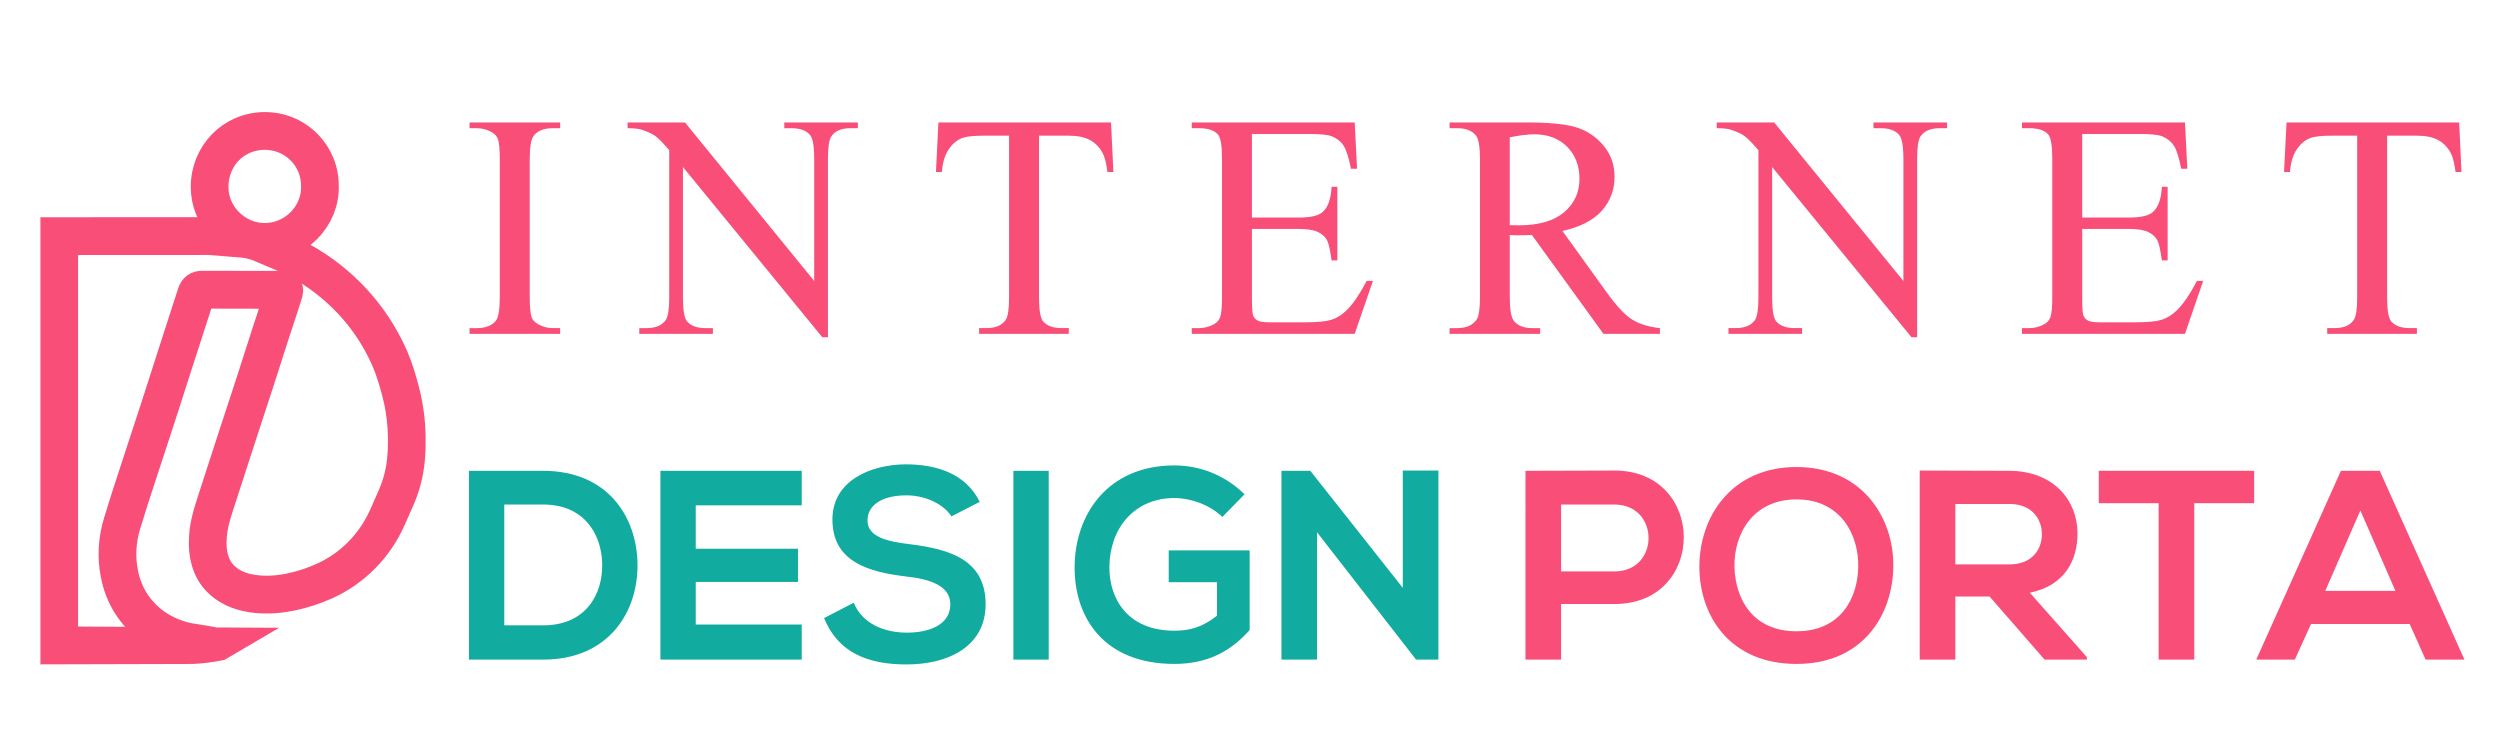 <?xml version="1.0" encoding="utf-8"?>
<!-- Generator: Adobe Illustrator 16.0.0, SVG Export Plug-In . SVG Version: 6.00 Build 0)  -->
<!DOCTYPE svg PUBLIC "-//W3C//DTD SVG 1.1 Tiny//EN" "http://www.w3.org/Graphics/SVG/1.1/DTD/svg11-tiny.dtd">
<svg version="1.1" baseProfile="tiny" id="Calque_1"
	 xmlns="http://www.w3.org/2000/svg" xmlns:xlink="http://www.w3.org/1999/xlink" x="0px" y="0px" width="200px" height="60px"
	 viewBox="0 0 200 60" xml:space="preserve">
<g>
	<path fill="#F84E77" d="M44.811,26.249v0.461h-7.248v-0.461h0.598c0.7,0,1.207-0.205,1.523-0.612
		c0.199-0.266,0.299-0.906,0.299-1.921V12.79c0-0.856-0.053-1.422-0.161-1.697c-0.084-0.208-0.255-0.388-0.513-0.537
		c-0.366-0.198-0.748-0.299-1.147-0.299h-0.598V9.795h7.248v0.461H44.2c-0.691,0-1.194,0.203-1.51,0.611
		c-0.207,0.266-0.312,0.907-0.312,1.922v10.926c0,0.857,0.055,1.423,0.163,1.697c0.083,0.207,0.257,0.386,0.523,0.537
		c0.358,0.198,0.737,0.299,1.136,0.299H44.811z"/>
	<path fill="#F84E77" d="M50.208,9.795h4.589l10.34,12.685v-9.754c0-1.04-0.115-1.688-0.349-1.946
		c-0.307-0.349-0.793-0.523-1.458-0.523h-0.586V9.795h5.886v0.461h-0.599c-0.715,0-1.222,0.216-1.521,0.648
		c-0.182,0.265-0.275,0.873-0.275,1.821v14.258h-0.448L54.636,13.363v10.416c0,1.039,0.11,1.688,0.336,1.946
		c0.315,0.348,0.802,0.523,1.459,0.523h0.599v0.461h-5.887v-0.461h0.585c0.725,0,1.236-0.215,1.534-0.649
		c0.185-0.266,0.276-0.873,0.276-1.821V12.015c-0.492-0.573-0.863-0.952-1.116-1.135c-0.254-0.183-0.626-0.354-1.117-0.512
		c-0.241-0.074-0.608-0.112-1.097-0.112V9.795z"/>
	<path fill="#F84E77" d="M88.882,9.795l0.189,3.966h-0.476c-0.09-0.698-0.216-1.197-0.373-1.497
		c-0.258-0.482-0.601-0.837-1.029-1.065c-0.428-0.229-0.992-0.344-1.69-0.344h-2.382v12.923c0,1.039,0.113,1.688,0.336,1.946
		c0.315,0.348,0.803,0.523,1.46,0.523h0.586v0.461h-7.172v-0.461h0.599c0.715,0,1.222-0.215,1.523-0.649
		c0.182-0.266,0.273-0.873,0.273-1.821V10.855h-2.033c-0.791,0-1.351,0.057-1.684,0.175c-0.433,0.159-0.803,0.461-1.109,0.911
		c-0.308,0.448-0.491,1.056-0.549,1.82h-0.475l0.199-3.966H88.882z"/>
	<path fill="#F84E77" d="M100.153,10.719v6.686h3.718c0.965,0,1.61-0.145,1.933-0.438c0.433-0.381,0.674-1.055,0.724-2.021h0.462
		v5.886h-0.462c-0.115-0.823-0.231-1.351-0.349-1.584c-0.15-0.29-0.396-0.518-0.734-0.684c-0.343-0.168-0.865-0.25-1.573-0.25
		h-3.718v5.575c0,0.749,0.033,1.204,0.102,1.367c0.065,0.16,0.182,0.289,0.349,0.386c0.167,0.096,0.483,0.143,0.947,0.143h2.869
		c0.956,0,1.65-0.066,2.085-0.199c0.432-0.132,0.847-0.395,1.246-0.785c0.516-0.516,1.043-1.294,1.585-2.333h0.498l-1.459,4.241
		H95.34v-0.461h0.6c0.397,0,0.776-0.096,1.135-0.287c0.265-0.135,0.446-0.333,0.542-0.6c0.096-0.266,0.145-0.811,0.145-1.635V12.739
		c0-1.073-0.109-1.733-0.326-1.983c-0.299-0.334-0.799-0.499-1.496-0.499h-0.6V9.795h13.035l0.188,3.704h-0.487
		c-0.174-0.89-0.368-1.5-0.581-1.833c-0.211-0.333-0.524-0.586-0.94-0.761c-0.333-0.125-0.92-0.186-1.76-0.186H100.153z"/>
	<path fill="#F84E77" d="M132.794,26.71h-4.516l-5.725-7.909c-0.424,0.017-0.77,0.025-1.036,0.025c-0.108,0-0.224-0.003-0.348-0.006
		c-0.126-0.005-0.255-0.011-0.388-0.019v4.914c0,1.065,0.116,1.725,0.35,1.984c0.315,0.366,0.789,0.549,1.422,0.549h0.66v0.461
		h-7.246v-0.461h0.636c0.714,0,1.227-0.233,1.536-0.7c0.173-0.257,0.261-0.868,0.261-1.833V12.79c0-1.065-0.116-1.727-0.35-1.984
		c-0.325-0.366-0.809-0.549-1.447-0.549h-0.636V9.795h6.162c1.795,0,3.12,0.131,3.972,0.393c0.854,0.262,1.576,0.744,2.171,1.447
		c0.596,0.703,0.892,1.54,0.892,2.513c0,1.04-0.339,1.942-1.016,2.706c-0.678,0.767-1.729,1.306-3.15,1.623l3.492,4.851
		c0.798,1.115,1.484,1.855,2.058,2.221c0.574,0.366,1.323,0.599,2.246,0.7V26.71z M120.782,18.015c0.157,0,0.295,0.002,0.411,0.006
		c0.117,0.004,0.213,0.006,0.287,0.006c1.614,0,2.83-0.35,3.649-1.047c0.818-0.699,1.229-1.589,1.229-2.669
		c0-1.056-0.332-1.915-0.993-2.577c-0.661-0.66-1.536-0.991-2.624-0.991c-0.483,0-1.138,0.081-1.96,0.238V18.015z"/>
	<path fill="#F84E77" d="M137.342,9.795h4.59l10.341,12.685v-9.754c0-1.04-0.115-1.688-0.349-1.946
		c-0.309-0.349-0.793-0.523-1.459-0.523h-0.587V9.795h5.887v0.461h-0.598c-0.716,0-1.223,0.216-1.521,0.648
		c-0.184,0.265-0.276,0.873-0.276,1.821v14.258h-0.447l-11.151-13.621v10.416c0,1.039,0.109,1.688,0.336,1.946
		c0.314,0.348,0.803,0.523,1.459,0.523h0.6v0.461h-5.888v-0.461h0.584c0.724,0,1.238-0.215,1.535-0.649
		c0.184-0.266,0.276-0.873,0.276-1.821V12.015c-0.492-0.573-0.864-0.952-1.118-1.135c-0.255-0.183-0.626-0.354-1.116-0.512
		c-0.242-0.074-0.606-0.112-1.098-0.112V9.795z"/>
	<path fill="#F84E77" d="M166.577,10.719v6.686h3.715c0.966,0,1.61-0.145,1.935-0.438c0.433-0.381,0.673-1.055,0.723-2.021h0.462
		v5.886h-0.462c-0.116-0.823-0.233-1.351-0.349-1.584c-0.149-0.29-0.395-0.518-0.736-0.684c-0.341-0.168-0.865-0.25-1.572-0.25
		h-3.715v5.575c0,0.749,0.032,1.204,0.099,1.367c0.067,0.16,0.183,0.289,0.349,0.386c0.167,0.096,0.482,0.143,0.948,0.143h2.871
		c0.953,0,1.648-0.066,2.08-0.199c0.434-0.132,0.85-0.395,1.25-0.785c0.516-0.516,1.042-1.294,1.582-2.333h0.498l-1.457,4.241
		H161.76v-0.461h0.601c0.397,0,0.777-0.096,1.135-0.287c0.267-0.135,0.448-0.333,0.542-0.6c0.095-0.266,0.145-0.811,0.145-1.635
		V12.739c0-1.073-0.108-1.733-0.325-1.983c-0.299-0.334-0.798-0.499-1.496-0.499h-0.601V9.795h13.037l0.187,3.704h-0.487
		c-0.174-0.89-0.367-1.5-0.58-1.833c-0.21-0.333-0.525-0.586-0.94-0.761c-0.334-0.125-0.921-0.186-1.761-0.186H166.577z"/>
	<path fill="#F84E77" d="M196.732,9.795l0.187,3.966h-0.474c-0.092-0.698-0.216-1.197-0.374-1.497
		c-0.257-0.482-0.6-0.837-1.028-1.065c-0.429-0.229-0.993-0.344-1.69-0.344h-2.383v12.923c0,1.039,0.113,1.688,0.336,1.946
		c0.315,0.348,0.803,0.523,1.461,0.523h0.586v0.461h-7.174v-0.461h0.598c0.717,0,1.225-0.215,1.523-0.649
		c0.183-0.266,0.274-0.873,0.274-1.821V10.855h-2.034c-0.79,0-1.35,0.057-1.684,0.175c-0.433,0.159-0.803,0.461-1.108,0.911
		c-0.308,0.448-0.491,1.056-0.55,1.82h-0.475l0.201-3.966H196.732z"/>
</g>
<g>
	<path fill="#11ABA0" d="M51.001,45.086c0.065,3.82-2.266,7.683-7.552,7.683c-1.854,0-4.078,0-5.933,0V37.665
		c1.855,0,4.079,0,5.933,0C48.628,37.665,50.937,41.355,51.001,45.086z M40.342,50.028h3.107c3.432,0,4.79-2.503,4.726-4.963
		c-0.064-2.352-1.445-4.703-4.726-4.703h-3.107V50.028z"/>
	<path fill="#11ABA0" d="M64.138,52.769H52.833c0-5.028,0-10.076,0-15.104h11.305v2.759h-8.479v3.476h8.179v2.655h-8.179v3.409
		h8.479V52.769z"/>
	<path fill="#11ABA0" d="M76.111,41.311c-0.519-0.862-1.943-1.683-3.583-1.683c-2.115,0-3.128,0.885-3.128,2.008
		c0,1.315,1.555,1.683,3.366,1.898c3.151,0.389,6.084,1.209,6.084,4.81c0,3.369-2.977,4.812-6.342,4.812
		c-3.085,0-5.459-0.947-6.582-3.709l2.374-1.23c0.669,1.662,2.417,2.395,4.25,2.395c1.792,0,3.475-0.626,3.475-2.267
		c0-1.424-1.489-2.004-3.497-2.221c-3.085-0.367-5.934-1.187-5.934-4.575c0-3.105,3.064-4.38,5.849-4.403
		c2.352,0,4.789,0.671,5.934,3.003L76.111,41.311z"/>
	<path fill="#11ABA0" d="M81.071,52.769V37.665h2.827v15.104H81.071z"/>
	<path fill="#11ABA0" d="M97.793,41.355c-1.014-0.972-2.526-1.512-3.841-1.512c-3.238,0-5.201,2.461-5.201,5.567
		c0,2.48,1.445,5.047,5.201,5.047c1.187,0,2.222-0.258,3.408-1.205v-2.677h-3.862V44.03h6.474v6.365
		c-1.49,1.705-3.367,2.718-6.02,2.718c-5.675,0-7.984-3.733-7.984-7.702c0-4.25,2.653-8.178,7.984-8.178
		c2.027,0,4.057,0.775,5.609,2.309L97.793,41.355z"/>
	<path fill="#11ABA0" d="M112.223,37.644h2.85v15.125h-1.77v0.022l-7.939-10.207v10.185h-2.848V37.665h2.308l7.399,9.363V37.644z"/>
	<path fill="#F84E77" d="M129.159,48.322h-4.273v4.446h-2.848V37.665c2.374,0,4.747-0.021,7.121-0.021
		C136.539,37.644,136.559,48.322,129.159,48.322z M124.886,45.713h4.273c3.646,0,3.624-5.351,0-5.351h-4.273V45.713z"/>
	<path fill="#F84E77" d="M151.465,45.304c-0.042,3.904-2.436,7.81-7.744,7.81c-5.31,0-7.77-3.818-7.77-7.788s2.548-7.963,7.77-7.963
		C148.919,37.362,151.508,41.355,151.465,45.304z M138.758,45.367c0.063,2.481,1.401,5.135,4.963,5.135
		c3.559,0,4.898-2.674,4.938-5.156c0.044-2.545-1.38-5.394-4.938-5.394C140.159,39.952,138.692,42.821,138.758,45.367z"/>
	<path fill="#F84E77" d="M166.954,52.769h-3.387l-4.402-5.049h-2.739v5.049h-2.849V37.644c2.395,0,4.789,0.021,7.184,0.021
		c3.562,0.022,5.439,2.395,5.439,5.006c0,2.072-0.95,4.164-3.818,4.747l4.572,5.157V52.769z M156.426,40.318v4.834h4.335
		c1.814,0,2.59-1.209,2.59-2.417c0-1.209-0.798-2.417-2.59-2.417H156.426z"/>
	<path fill="#F84E77" d="M172.691,40.255h-4.789v-2.59c4.357,0,8.047,0,12.429,0v2.59h-4.79v12.514h-2.85V40.255z"/>
	<path fill="#F84E77" d="M192.776,49.92h-7.896l-1.294,2.849h-3.085l6.773-15.104h3.107l6.775,15.104h-3.107L192.776,49.92z
		 M188.829,40.836l-2.806,6.431h5.609L188.829,40.836z"/>
</g>
<path fill="#F84E77" stroke="#F84E77" stroke-width="2" stroke-miterlimit="10" d="M21.153,19.864c0.01,0,0.021,0,0.03,0
	c1.333,0,2.584-0.531,3.526-1.496c0.916-0.939,1.423-2.198,1.393-3.457c0.013-1.327-0.494-2.571-1.425-3.505
	c-0.945-0.947-2.208-1.459-3.562-1.44c-2.703,0.035-4.836,2.213-4.855,4.958c-0.01,1.29,0.493,2.516,1.413,3.454
	C18.606,19.328,19.842,19.855,21.153,19.864z M21.129,10.987c0.017,0,0.036-0.001,0.054-0.001c1.056,0,2.04,0.405,2.776,1.144
	c0.738,0.74,1.138,1.727,1.126,2.779v0.01l0,0.01c0.025,0.987-0.376,1.98-1.102,2.724c-0.75,0.768-1.743,1.189-2.801,1.189
	c-0.008,0-0.017,0-0.025,0c-1.039-0.007-2.019-0.426-2.761-1.182c-0.731-0.743-1.129-1.712-1.121-2.729
	C17.292,12.712,18.948,11.016,21.129,10.987z"/>
<path fill="#F84E77" stroke="#F84E77" stroke-width="2" stroke-miterlimit="10" d="M32.784,32.284L32.784,32.284V32.28
	c-0.013-0.071-0.026-0.142-0.041-0.211c-0.02-0.101-0.042-0.202-0.064-0.303l-0.003-0.021l0,0c-0.043-0.192-0.088-0.386-0.139-0.574
	c-0.219-0.822-0.484-1.776-0.88-2.679c-1.089-2.479-2.698-4.604-4.785-6.316c-0.975-0.8-2.016-1.477-3.115-2.028
	c-0.442,0.221-0.91,0.383-1.395,0.483c1.385,0.581,2.677,1.36,3.865,2.336c1.963,1.611,3.477,3.607,4.499,5.937
	c0.366,0.838,0.621,1.746,0.828,2.53c0.064,0.243,0.122,0.483,0.173,0.729l0.107,0.568l0,0c0.165,0.982,0.23,2.015,0.195,3.092
	c-0.012,0.322-0.033,0.654-0.066,0.98c-0.097,0.969-0.357,1.938-0.771,2.875l-0.66,1.49c-0.418,0.947-0.979,1.81-1.655,2.56
	c-0.86,0.958-1.912,1.734-3.095,2.273l-0.043,0.019c-0.828,0.376-1.699,0.657-2.585,0.841c-1.043,0.215-1.991,0.252-2.901,0.117
	c-0.987-0.147-1.742-0.509-2.309-1.106c-0.299-0.316-0.521-0.718-0.66-1.193c-0.143-0.495-0.189-1.023-0.143-1.711
	c0.049-0.788,0.263-1.548,0.467-2.187c0.197-0.62,0.401-1.25,0.599-1.856l0.432-1.331c0.209-0.646,0.419-1.293,0.629-1.937
	c0.244-0.752,0.49-1.503,0.735-2.253l0.109-0.334c0.098-0.3,0.198-0.603,0.297-0.904c0.198-0.601,0.396-1.2,0.589-1.804
	c0.179-0.552,0.355-1.104,0.531-1.657c0.194-0.611,0.39-1.219,0.587-1.828c0.127-0.394,0.258-0.785,0.387-1.178
	c0.208-0.628,0.425-1.278,0.625-1.923l0.032-0.1c0.085-0.267,0.165-0.521-0.021-0.771c-0.183-0.247-0.454-0.24-0.652-0.236
	c-0.042,0-0.09,0.002-0.146,0.002c-0.611-0.001-1.222,0-1.833,0c-1.415,0.001-2.876,0.002-4.314-0.009c-0.004,0-0.008,0-0.012,0
	c-0.494,0-0.823,0.242-0.977,0.721c-0.329,1.024-0.659,2.045-0.992,3.069c-0.226,0.694-0.451,1.39-0.675,2.085
	c-0.189,0.585-0.376,1.173-0.563,1.757c-0.236,0.739-0.473,1.474-0.71,2.209c-0.22,0.677-0.441,1.349-0.663,2.024
	c-0.22,0.671-0.442,1.342-0.659,2.014c-0.144,0.443-0.29,0.888-0.434,1.332c-0.414,1.26-0.842,2.564-1.23,3.859
	c-0.422,1.413-0.502,2.834-0.234,4.226c0.36,1.875,1.31,3.397,2.821,4.526c0.17,0.127,0.703,0.451,1.09,0.68l-7.711-0.046v-1.615
	c0-0.158,0-8.759,0-16.472c-0.033,0.001-0.047,0.004-0.068,0.004c0.021,0,0.035-0.003,0.068-0.004c0-6.295,0-11.999,0-12.033v-1.6
	l10.616,0.002h0.015c0.287-0.009,0.577-0.009,0.861,0h0.013c0.266,0.008,0.529,0.024,0.784,0.046
	c-0.17-0.139-0.335-0.287-0.492-0.448c-0.194-0.198-0.372-0.406-0.534-0.625c-0.216-0.002-0.437-0.001-0.653,0.005L4.233,18.379
	v2.616h0.004c-0.001,0.034-0.004,0.059-0.004,0.087v11.995c0.034,0.001,0.081,0.001,0.124,0.001c-0.042,0-0.089,0-0.124-0.001v19.07
	l11.193-0.031c0.731-0.034,1.458-0.127,2.172-0.275l1.088-0.638l-1.472-0.008l-0.702-0.133c-0.241-0.044-0.474-0.079-0.698-0.114
	c-0.387-0.056-0.753-0.11-1.1-0.209c-0.873-0.246-1.606-0.597-2.243-1.071c-1.301-0.971-2.12-2.282-2.429-3.899
	c-0.236-1.227-0.165-2.485,0.209-3.737c0.383-1.283,0.81-2.58,1.221-3.836c0.146-0.442,0.291-0.889,0.436-1.333
	c0.218-0.672,0.438-1.34,0.66-2.011c0.221-0.676,0.443-1.351,0.662-2.027c0.239-0.737,0.476-1.476,0.712-2.213
	c0.187-0.586,0.375-1.172,0.562-1.756c0.226-0.695,0.451-1.389,0.676-2.083c0.331-1.024,0.663-2.047,0.991-3.072
	c0.003-0.004,0.004-0.01,0.005-0.013c0.003,0,0.006,0,0.01,0c1.442,0.011,2.906,0.01,4.322,0.009c0.528,0,1.055,0,1.582,0
	c-0.179,0.563-0.368,1.131-0.55,1.683c-0.131,0.394-0.263,0.789-0.39,1.184c-0.198,0.61-0.394,1.222-0.588,1.832
	c-0.176,0.551-0.352,1.104-0.53,1.655c-0.194,0.601-0.391,1.2-0.587,1.798c-0.101,0.302-0.2,0.604-0.298,0.905l-0.109,0.334
	c-0.248,0.752-0.492,1.502-0.737,2.253c-0.21,0.648-0.418,1.293-0.628,1.939l-0.432,1.327c-0.199,0.611-0.403,1.242-0.602,1.866
	c-0.221,0.698-0.455,1.533-0.512,2.432c-0.053,0.813,0.004,1.446,0.182,2.062c0.183,0.634,0.487,1.178,0.9,1.613
	c0.718,0.758,1.693,1.233,2.894,1.412c0.983,0.146,2.001,0.114,3.103-0.1c0.052-0.008,0.102-0.016,0.154-0.027
	c0.96-0.198,1.901-0.505,2.798-0.909l0.047-0.022c2.335-1.062,4.202-2.961,5.258-5.347l0.659-1.489
	c0.458-1.036,0.745-2.108,0.853-3.187c0.035-0.349,0.059-0.701,0.07-1.046C33.085,34.609,32.999,33.432,32.784,32.284z"/>
</svg>
